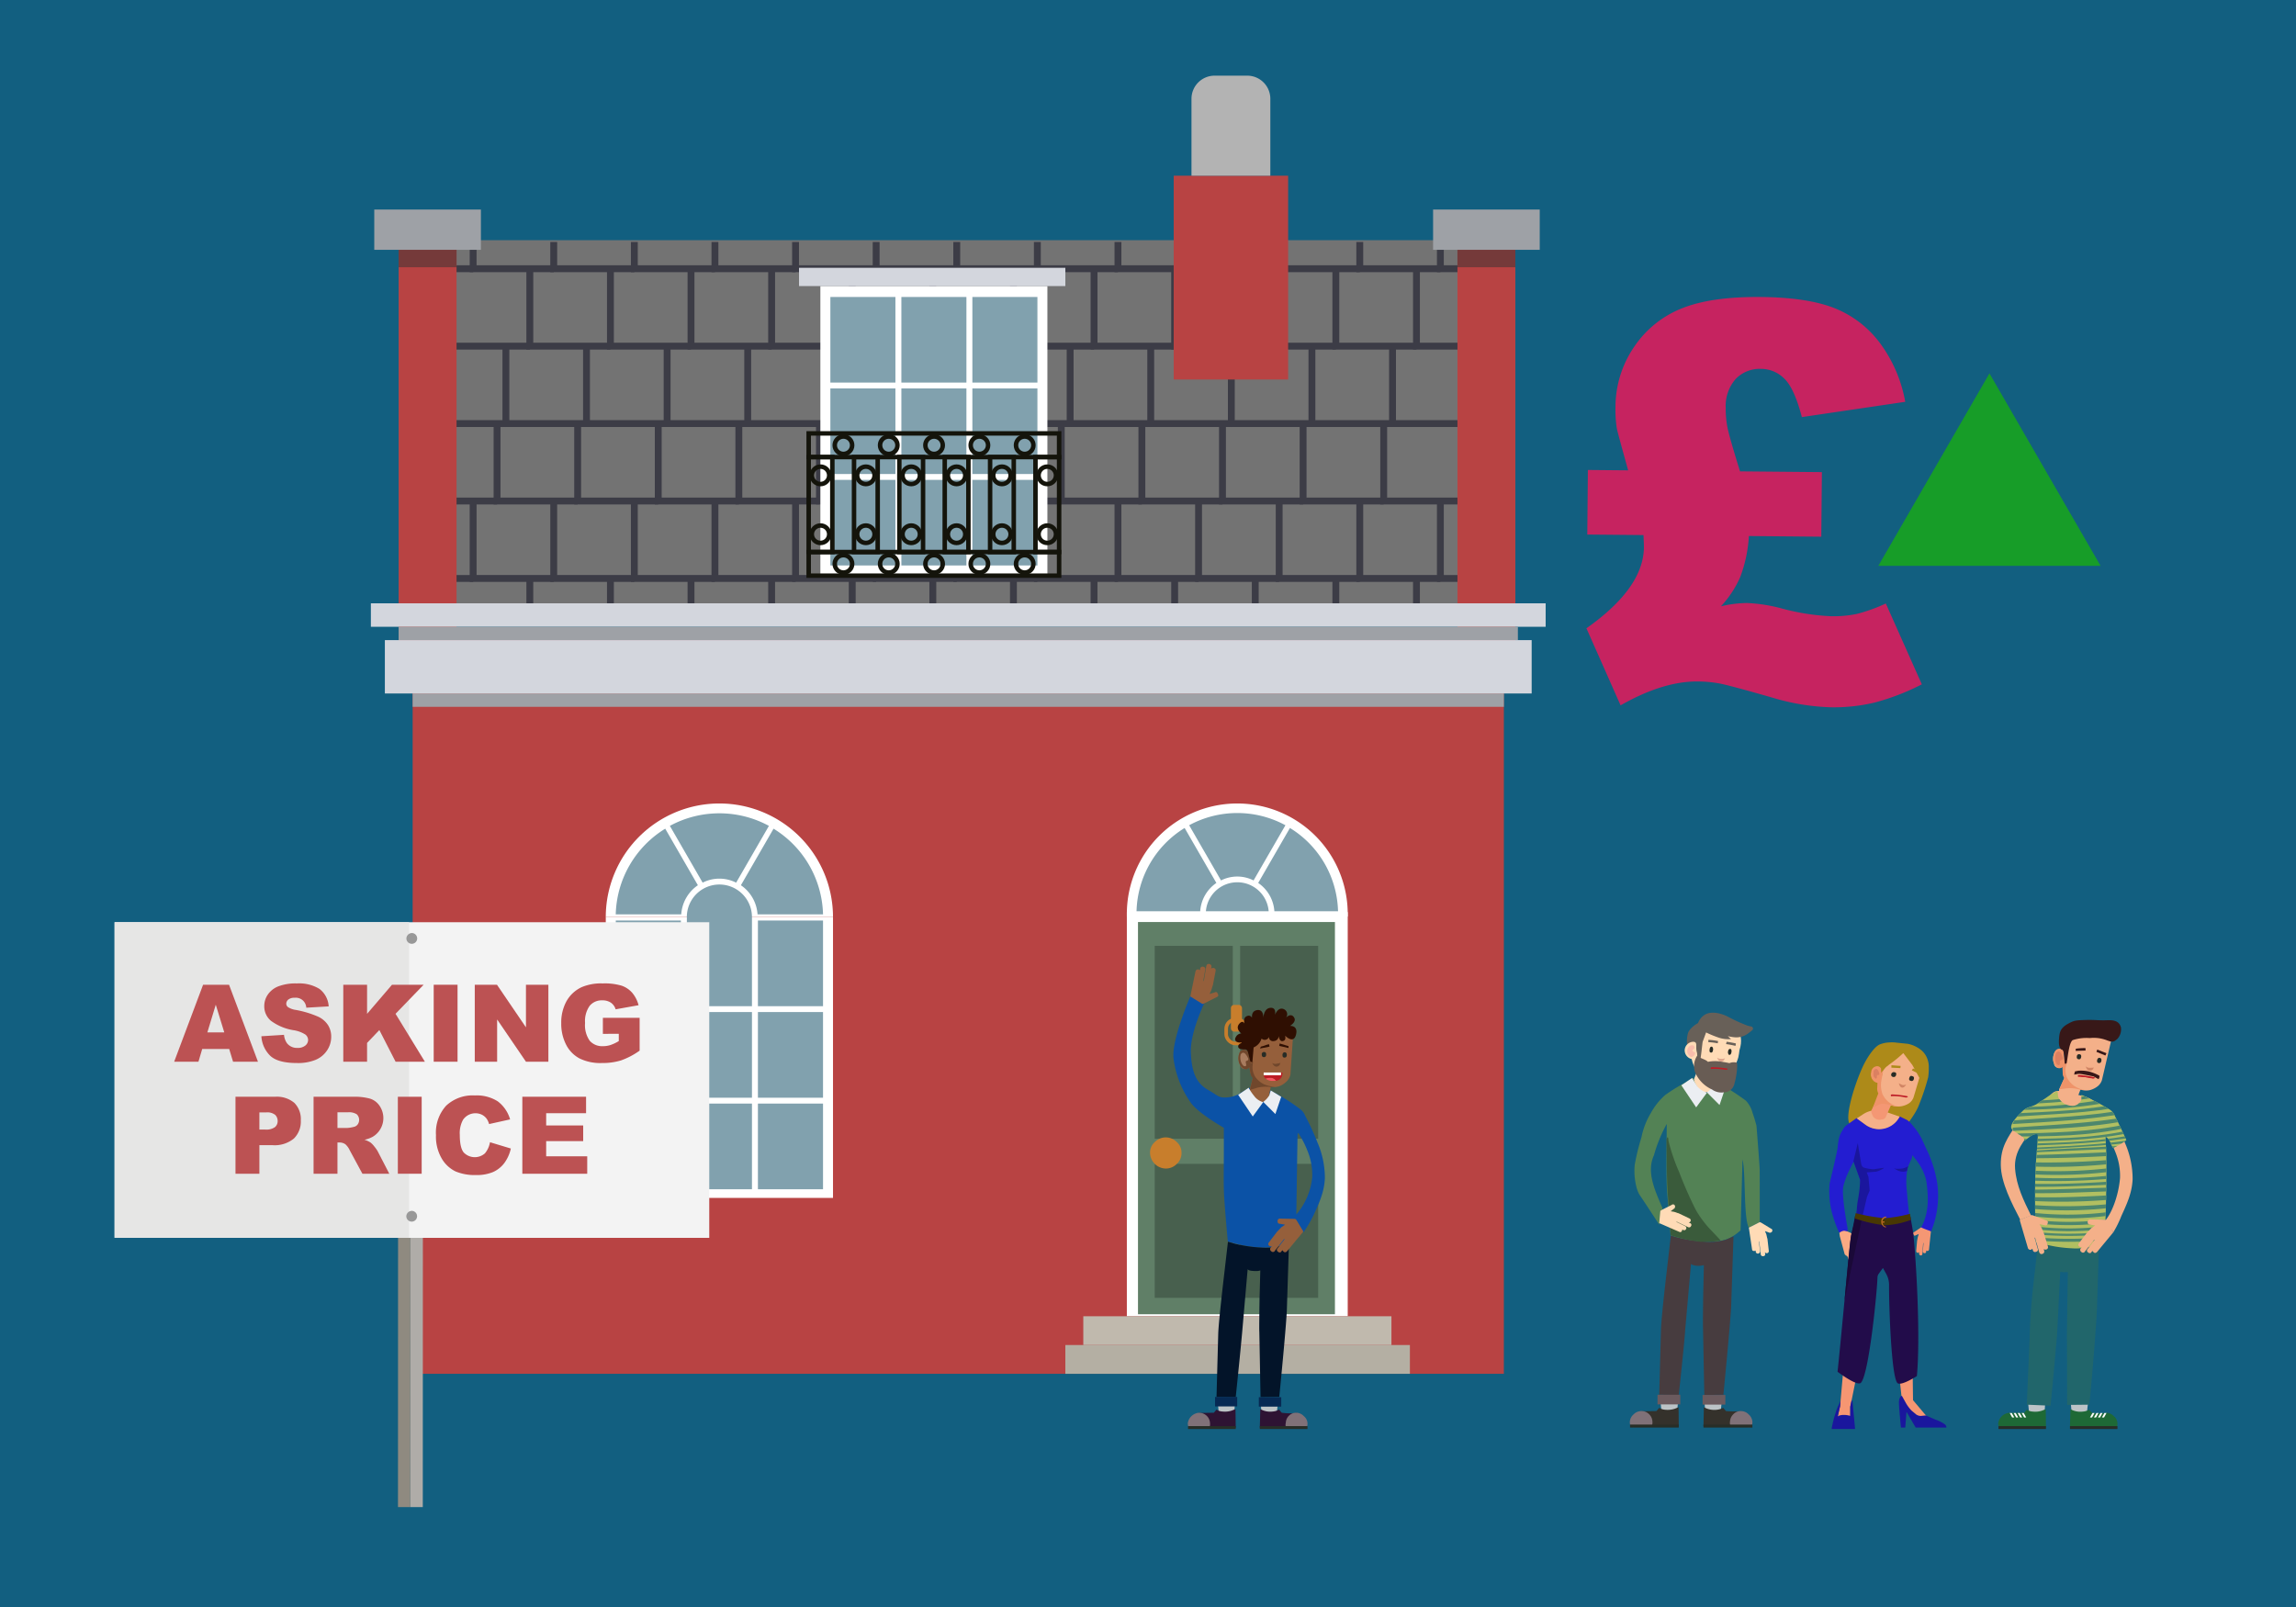 <svg xmlns="http://www.w3.org/2000/svg" xmlns:xlink="http://www.w3.org/1999/xlink" width="500" height="350" viewBox="0 0 500 350">
  <defs>
    <style>
      .a, .f, .p, .t {
        fill: none;
      }

      .b {
        fill: #125f80;
      }

      .c {
        fill: #b84343;
      }

      .d {
        fill: #737373;
      }

      .e {
        clip-path: url(#a);
      }

      .f {
        stroke: #3c3c46;
        stroke-width: 1.497px;
      }

      .f, .p, .t {
        stroke-miterlimit: 10;
      }

      .g {
        fill: #9ea1a6;
      }

      .h {
        fill: #333;
        opacity: 0.5;
      }

      .i, .l {
        fill: #fff;
      }

      .bs, .bt, .bu, .i, .k, .q, .r {
        fill-rule: evenodd;
      }

      .j, .k {
        fill: #81a1ae;
      }

      .m {
        fill: #607f67;
      }

      .n {
        fill: #48604e;
      }

      .o {
        fill: #c87e2c;
      }

      .p {
        stroke: #c87e2c;
        stroke-width: 0.781px;
      }

      .q {
        fill: #c0b9ad;
      }

      .r {
        fill: #b4afa3;
      }

      .s {
        fill: #d3d6dd;
      }

      .t {
        stroke: #14140b;
        stroke-width: 0.977px;
      }

      .u {
        fill: #b3b3b3;
      }

      .v {
        fill: #8f8a80;
      }

      .w {
        fill: #afaca8;
      }

      .x {
        fill: #f3f3f3;
      }

      .y {
        fill: #e6e6e5;
      }

      .z {
        fill: #989898;
      }

      .aa {
        fill: #bc5253;
      }

      .ab {
        fill: #0b52a6;
      }

      .ac {
        fill: #955f3b;
      }

      .ad {
        fill: #70472c;
      }

      .ae {
        fill: #a87c5f;
      }

      .af {
        fill: #272c26;
      }

      .ag {
        fill: #bcc3c6;
      }

      .ah {
        fill: #031429;
      }

      .ai {
        fill: #2e1333;
      }

      .aj {
        fill: #807178;
      }

      .ak {
        fill: #282e27;
      }

      .al {
        fill: #062953;
      }

      .am {
        fill: #ebeef2;
      }

      .an {
        fill: #bd1b25;
      }

      .ao {
        fill: #f55761;
      }

      .ap {
        fill: #2f0f02;
      }

      .aq {
        fill: #c62360;
      }

      .ar {
        fill: #179d28;
      }

      .as {
        fill: #f4b089;
      }

      .at {
        fill: #b1bf61;
      }

      .au {
        clip-path: url(#b);
      }

      .av {
        fill: #4d876d;
      }

      .aw {
        fill: #ef9369;
      }

      .ax {
        fill: #db8061;
      }

      .ay {
        fill: #d08564;
      }

      .az {
        fill: #381818;
      }

      .ba {
        fill: #21666b;
      }

      .bb {
        fill: #1e6936;
      }

      .bc {
        fill: #ad8a19;
      }

      .bd {
        fill: #231dd1;
      }

      .be {
        fill: #f69672;
      }

      .bf {
        fill: #faaa83;
      }

      .bg {
        fill: #1a169d;
      }

      .bh {
        fill: #f49774;
      }

      .bi {
        fill: #220c4a;
      }

      .bj {
        fill: #1a0938;
      }

      .bk {
        fill: #483803;
      }

      .bl {
        fill: #c46d22;
      }

      .bm, .bs {
        fill: #ffdbb6;
      }

      .bn {
        fill: #538255;
      }

      .bo {
        fill: #473c3f;
      }

      .bp {
        fill: #34312b;
      }

      .bq {
        fill: #6b5a5e;
      }

      .br {
        fill: #3a5b3b;
      }

      .bt, .bw {
        fill: #686058;
      }

      .bu {
        fill: #f9bdac;
      }

      .bv {
        fill: #dda68e;
      }

      .bx {
        fill: #685c54;
      }
    </style>
    <clipPath id="a">
      <rect class="a" x="88.446" y="52.709" width="240.686" height="79.09" transform="translate(417.577 184.508) rotate(-180)"/>
    </clipPath>
    <clipPath id="b">
      <path class="a" d="M443.785,247.053c-1.192-.277-1.96.906-2.975,1.391.077-1.368-2.729-1.574-2.705-2.826s1.488-2.875,2.224-3.528c1.245-1.106,2.284-.894,3.545-1.861.511-.392,1.388-.875,2.004-1.347a23.57,23.57,0,0,1,2.137-1.301c.202.487.062,1.238.358,1.665a3.535,3.535,0,0,0,2.568,1.587,2.058,2.058,0,0,0,2.261-1.204c.171-.355.005-.787.084-1.154a41.965,41.965,0,0,1,6.33,3.308,2.78,2.78,0,0,1,.585.608,2.639,2.639,0,0,1,.383.713c.898,1.754,1.683,3.438,2.47,5.207a14.151,14.151,0,0,1-2.877,1.721c-.558-.704-.621-1.822-1.492-2.347-.132-.079-.217-.846-.038,2.4s.023,14.691-.349,19.514c-.037.474-.589.742-.771.863a5.544,5.544,0,0,1-1.706.984,17.72,17.72,0,0,1-5.445.606,34.644,34.644,0,0,1-7.035-1.482c-.124-3.358-.156-5.715-.171-9.315-.01-2.287.009-5.115.193-8.088C443.425,252.172,443.777,248.455,443.785,247.053Z"/>
    </clipPath>
  </defs>
  <title>new-house-REASON FOR HOUSE NOT SELLING</title>
  <rect class="b" x="-14.916" y="-13.147" width="529.832" height="376.295"/>
  <g>
    <rect class="c" x="89.865" y="139.417" width="237.633" height="159.793" transform="translate(417.363 438.627) rotate(-180)"/>
    <rect class="d" x="89.865" y="52.311" width="237.633" height="79.09" transform="translate(417.363 183.712) rotate(-180)"/>
    <g class="e">
      <g>
        <polyline class="f" points="331.224 41.66 331.224 58.525 348.777 58.525"/>
        <polyline class="f" points="313.671 41.66 313.671 58.525 331.224 58.525"/>
        <polyline class="f" points="296.118 41.66 296.118 58.525 313.671 58.525"/>
        <polyline class="f" points="278.564 41.66 278.564 58.525 296.118 58.525"/>
        <polyline class="f" points="261.011 41.66 261.011 58.525 278.564 58.525"/>
        <polyline class="f" points="243.458 41.66 243.458 58.525 261.011 58.525"/>
        <polyline class="f" points="225.905 41.66 225.905 58.525 243.458 58.525"/>
        <polyline class="f" points="208.352 41.66 208.352 58.525 225.905 58.525"/>
        <polyline class="f" points="190.799 41.66 190.799 58.525 208.352 58.525"/>
        <polyline class="f" points="173.246 41.66 173.246 58.525 190.799 58.525"/>
        <polyline class="f" points="155.693 41.66 155.693 58.525 173.246 58.525"/>
        <polyline class="f" points="138.14 41.66 138.14 58.525 155.693 58.525"/>
        <polyline class="f" points="120.587 41.66 120.587 58.525 138.14 58.525"/>
        <polyline class="f" points="103.034 41.66 103.034 58.525 120.587 58.525"/>
        <polyline class="f" points="85.481 41.66 85.481 58.525 103.034 58.525"/>
        <polyline class="f" points="326.016 58.525 326.016 75.39 343.569 75.39"/>
        <polyline class="f" points="308.463 58.525 308.463 75.39 326.016 75.39"/>
        <polyline class="f" points="290.909 58.525 290.909 75.39 308.463 75.39"/>
        <polyline class="f" points="273.356 58.525 273.356 75.39 290.909 75.39"/>
        <polyline class="f" points="255.803 58.525 255.803 75.39 273.356 75.39"/>
        <polyline class="f" points="238.25 58.525 238.25 75.39 255.803 75.39"/>
        <polyline class="f" points="220.697 58.525 220.697 75.39 238.25 75.39"/>
        <polyline class="f" points="203.144 58.525 203.144 75.39 220.697 75.39"/>
        <polyline class="f" points="185.591 58.525 185.591 75.39 203.144 75.39"/>
        <polyline class="f" points="168.038 58.525 168.038 75.39 185.591 75.39"/>
        <polyline class="f" points="150.485 58.525 150.485 75.39 168.038 75.39"/>
        <polyline class="f" points="132.932 58.525 132.932 75.39 150.485 75.39"/>
        <polyline class="f" points="115.379 58.525 115.379 75.39 132.932 75.39"/>
        <polyline class="f" points="97.826 58.525 97.826 75.39 115.379 75.39"/>
        <polyline class="f" points="80.273 58.525 80.273 75.39 97.826 75.39"/>
        <polyline class="f" points="320.808 75.39 320.808 92.254 338.361 92.254"/>
        <polyline class="f" points="303.254 75.39 303.254 92.254 320.808 92.254"/>
        <polyline class="f" points="285.701 75.39 285.701 92.254 303.254 92.254"/>
        <polyline class="f" points="268.148 75.39 268.148 92.254 285.701 92.254"/>
        <polyline class="f" points="250.595 75.39 250.595 92.254 268.148 92.254"/>
        <polyline class="f" points="233.042 75.39 233.042 92.254 250.595 92.254"/>
        <polyline class="f" points="215.489 75.39 215.489 92.254 233.042 92.254"/>
        <polyline class="f" points="197.936 75.39 197.936 92.254 215.489 92.254"/>
        <polyline class="f" points="180.383 75.39 180.383 92.254 197.936 92.254"/>
        <polyline class="f" points="162.83 75.39 162.83 92.254 180.383 92.254"/>
        <polyline class="f" points="145.277 75.39 145.277 92.254 162.83 92.254"/>
        <polyline class="f" points="127.724 75.39 127.724 92.254 145.277 92.254"/>
        <polyline class="f" points="110.171 75.39 110.171 92.254 127.724 92.254"/>
        <polyline class="f" points="92.618 75.39 92.618 92.254 110.171 92.254"/>
        <polyline class="f" points="75.065 75.39 75.065 92.254 92.618 92.254"/>
        <polyline class="f" points="318.879 92.254 318.879 109.119 336.432 109.119"/>
        <polyline class="f" points="301.326 92.254 301.326 109.119 318.879 109.119"/>
        <polyline class="f" points="283.773 92.254 283.773 109.119 301.326 109.119"/>
        <polyline class="f" points="266.219 92.254 266.219 109.119 283.773 109.119"/>
        <polyline class="f" points="248.666 92.254 248.666 109.119 266.219 109.119"/>
        <polyline class="f" points="231.113 92.254 231.113 109.119 248.666 109.119"/>
        <polyline class="f" points="213.56 92.254 213.56 109.119 231.113 109.119"/>
        <polyline class="f" points="196.007 92.254 196.007 109.119 213.56 109.119"/>
        <polyline class="f" points="178.454 92.254 178.454 109.119 196.007 109.119"/>
        <polyline class="f" points="160.901 92.254 160.901 109.119 178.454 109.119"/>
        <polyline class="f" points="143.348 92.254 143.348 109.119 160.901 109.119"/>
        <polyline class="f" points="125.795 92.254 125.795 109.119 143.348 109.119"/>
        <polyline class="f" points="108.242 92.254 108.242 109.119 125.795 109.119"/>
        <polyline class="f" points="90.689 92.254 90.689 109.119 108.242 109.119"/>
        <polyline class="f" points="331.224 109.119 331.224 125.984 348.777 125.984"/>
        <polyline class="f" points="313.671 109.119 313.671 125.984 331.224 125.984"/>
        <polyline class="f" points="296.118 109.119 296.118 125.984 313.671 125.984"/>
        <polyline class="f" points="278.564 109.119 278.564 125.984 296.118 125.984"/>
        <polyline class="f" points="261.011 109.119 261.011 125.984 278.564 125.984"/>
        <polyline class="f" points="243.458 109.119 243.458 125.984 261.011 125.984"/>
        <polyline class="f" points="225.905 109.119 225.905 125.984 243.458 125.984"/>
        <polyline class="f" points="208.352 109.119 208.352 125.984 225.905 125.984"/>
        <polyline class="f" points="190.799 109.119 190.799 125.984 208.352 125.984"/>
        <polyline class="f" points="173.246 109.119 173.246 125.984 190.799 125.984"/>
        <polyline class="f" points="155.693 109.119 155.693 125.984 173.246 125.984"/>
        <polyline class="f" points="138.14 109.119 138.14 125.984 155.693 125.984"/>
        <polyline class="f" points="120.587 109.119 120.587 125.984 138.14 125.984"/>
        <polyline class="f" points="103.034 109.119 103.034 125.984 120.587 125.984"/>
        <polyline class="f" points="85.481 109.119 85.481 125.984 103.034 125.984"/>
        <polyline class="f" points="326.016 125.984 326.016 142.848 343.569 142.848"/>
        <polyline class="f" points="308.463 125.984 308.463 142.848 326.016 142.848"/>
        <polyline class="f" points="290.909 125.984 290.909 142.848 308.463 142.848"/>
        <polyline class="f" points="273.356 125.984 273.356 142.848 290.909 142.848"/>
        <polyline class="f" points="255.803 125.984 255.803 142.848 273.356 142.848"/>
        <polyline class="f" points="238.25 125.984 238.25 142.848 255.803 142.848"/>
        <polyline class="f" points="220.697 125.984 220.697 142.848 238.25 142.848"/>
        <polyline class="f" points="203.144 125.984 203.144 142.848 220.697 142.848"/>
        <polyline class="f" points="185.591 125.984 185.591 142.848 203.144 142.848"/>
        <polyline class="f" points="168.038 125.984 168.038 142.848 185.591 142.848"/>
        <polyline class="f" points="150.485 125.984 150.485 142.848 168.038 142.848"/>
        <polyline class="f" points="132.932 125.984 132.932 142.848 150.485 142.848"/>
        <polyline class="f" points="115.379 125.984 115.379 142.848 132.932 142.848"/>
        <polyline class="f" points="97.826 125.984 97.826 142.848 115.379 142.848"/>
        <polyline class="f" points="80.273 125.984 80.273 142.848 97.826 142.848"/>
      </g>
    </g>
    <rect class="g" x="89.865" y="151.038" width="237.633" height="2.905" transform="translate(417.363 304.982) rotate(-180)"/>
    <rect class="c" x="317.391" y="53.925" width="12.609" height="88.048" transform="translate(647.391 195.898) rotate(-180)"/>
    <rect class="g" x="312.083" y="45.637" width="23.224" height="8.773" transform="translate(647.391 100.046) rotate(-180)"/>
    <rect class="h" x="317.391" y="54.409" width="12.609" height="3.793" transform="translate(647.391 112.612) rotate(-180)"/>
    <g>
      <polygon class="i" points="131.92 199.736 181.403 199.736 181.403 260.901 131.92 260.901 131.92 199.736 131.92 199.736"/>
      <rect class="j" x="165.052" y="200.486" width="14.178" height="18.659"/>
      <rect class="j" x="134.1" y="200.486" width="14.178" height="18.659"/>
      <rect class="j" x="165.052" y="220.421" width="14.178" height="18.659"/>
      <rect class="j" x="149.576" y="220.421" width="14.178" height="18.659"/>
      <rect class="j" x="134.1" y="220.421" width="14.178" height="18.659"/>
      <rect class="j" x="165.052" y="240.356" width="14.178" height="18.659"/>
      <rect class="j" x="149.576" y="240.356" width="14.178" height="18.659"/>
      <rect class="j" x="134.1" y="240.356" width="14.178" height="18.659"/>
      <path class="i" d="M156.662,174.995A24.741,24.741,0,0,0,131.92,199.736H181.403A24.741,24.741,0,0,0,156.662,174.995Z"/>
      <path class="k" d="M163.754,199.737v0a7.092,7.092,0,1,0-14.184,0c0,.023.006.044.007.066v19.343h14.177V199.737Z"/>
      <path class="k" d="M153.014,192.237a8.086,8.086,0,0,1,7.295.001l7.139-12.366a22.63,22.63,0,0,0-21.573,0Z"/>
      <path class="k" d="M161.347,192.802a8.343,8.343,0,0,1,3.623,6.343h14.262a22.555,22.555,0,0,0-10.774-18.66Z"/>
      <path class="k" d="M148.353,199.146a8.343,8.343,0,0,1,3.624-6.344l-7.111-12.317a22.555,22.555,0,0,0-10.775,18.661Z"/>
    </g>
    <g>
      <rect class="l" x="245.394" y="198.654" width="48.099" height="88.023"/>
      <path class="m" d="M247.819,200.819H290.709v85.416h-42.89Z"/>
      <path class="n" d="M270.066,248.013V205.998h16.996v42.015Z"/>
      <path class="n" d="M268.461,205.998v42.015H251.466V205.998Z"/>
      <path class="n" d="M270.066,282.661V253.484h16.996v29.177Z"/>
      <path class="n" d="M251.466,282.661V253.484h16.996v29.177Z"/>
      <path class="o" d="M250.445,251.077a3.06,3.06,0,0,1,1.021-2.334,3.348,3.348,0,0,1,4.814,0,3.06,3.06,0,0,1,1.021,2.334,3.142,3.142,0,0,1-1.021,2.407,3.293,3.293,0,0,1-2.407,1.021,3.488,3.488,0,0,1-3.428-3.428Z"/>
      <path class="i" d="M269.444,174.995a24.05,24.05,0,0,0-24.05,24.05v.564h48.099v-.564A24.05,24.05,0,0,0,269.444,174.995Z"/>
      <path class="k" d="M265.899,191.755a7.859,7.859,0,0,1,7.091.001l6.94-12.02a21.998,21.998,0,0,0-20.97,0Z"/>
      <path class="k" d="M273.998,192.304a8.11,8.11,0,0,1,3.522,6.166h13.864A21.924,21.924,0,0,0,280.91,180.332Z"/>
      <path class="k" d="M261.367,198.471a8.11,8.11,0,0,1,3.523-6.167l-6.912-11.972a21.924,21.924,0,0,0-10.474,18.139Z"/>
      <path class="k" d="M276.28,198.47a6.857,6.857,0,0,0-13.671,0Z"/>
      <rect class="o" x="268.056" y="218.864" width="2.416" height="5.815" rx="0.67"/>
      <rect class="p" x="267.026" y="222.082" width="4.476" height="5.181" rx="1.972"/>
    </g>
    <polygon class="q" points="303.014 292.942 303.014 286.677 235.909 286.677 235.909 292.942 303.014 292.942 303.014 292.942"/>
    <polygon class="r" points="307.033 299.21 307.033 292.943 232.002 292.943 232.002 299.21 243.177 299.21 307.033 299.21 307.033 299.21"/>
    <g>
      <polygon class="i" points="178.652 62.305 228.091 62.305 228.091 125.042 178.652 125.042 178.652 62.305 178.652 62.305"/>
      <rect class="j" x="211.754" y="64.681" width="14.165" height="18.642"/>
      <rect class="j" x="196.292" y="64.681" width="14.165" height="18.642"/>
      <rect class="j" x="180.83" y="64.681" width="14.165" height="18.642"/>
      <rect class="j" x="211.754" y="84.598" width="14.165" height="18.642"/>
      <rect class="j" x="196.292" y="84.598" width="14.165" height="18.642"/>
      <rect class="j" x="180.83" y="84.598" width="14.165" height="18.642"/>
      <rect class="j" x="211.754" y="104.515" width="14.165" height="18.642"/>
      <rect class="j" x="196.292" y="104.515" width="14.165" height="18.642"/>
      <rect class="j" x="180.83" y="104.515" width="14.165" height="18.642"/>
      <rect class="s" x="174.003" y="58.327" width="57.999" height="3.978"/>
      <g>
        <rect class="t" x="176.106" y="99.548" width="5.153" height="20.683"/>
        <circle class="t" cx="178.682" cy="103.53" r="1.897"/>
        <circle class="t" cx="178.682" cy="116.352" r="1.897"/>
        <rect class="t" x="200.798" y="69.702" width="5.153" height="54.538" transform="translate(300.346 -106.403) rotate(90)"/>
        <circle class="t" cx="183.678" cy="96.971" r="1.897"/>
        <circle class="t" cx="193.545" cy="96.971" r="1.897"/>
        <circle class="t" cx="203.412" cy="96.971" r="1.897"/>
        <circle class="t" cx="213.28" cy="96.971" r="1.897"/>
        <circle class="t" cx="223.147" cy="96.971" r="1.897"/>
        <rect class="t" x="200.798" y="95.538" width="5.153" height="54.538" transform="translate(326.182 -80.567) rotate(90)"/>
        <circle class="t" cx="183.678" cy="122.808" r="1.897"/>
        <circle class="t" cx="193.545" cy="122.808" r="1.897"/>
        <circle class="t" cx="203.412" cy="122.808" r="1.897"/>
        <circle class="t" cx="213.28" cy="122.808" r="1.897"/>
        <circle class="t" cx="223.147" cy="122.808" r="1.897"/>
        <rect class="t" x="185.982" y="99.548" width="5.153" height="20.683"/>
        <circle class="t" cx="188.559" cy="103.53" r="1.897"/>
        <circle class="t" cx="188.559" cy="116.352" r="1.897"/>
        <rect class="t" x="195.86" y="99.548" width="5.153" height="20.683"/>
        <circle class="t" cx="198.436" cy="103.53" r="1.897"/>
        <circle class="t" cx="198.436" cy="116.352" r="1.897"/>
        <rect class="t" x="205.737" y="99.548" width="5.153" height="20.683"/>
        <circle class="t" cx="208.313" cy="103.53" r="1.897"/>
        <circle class="t" cx="208.313" cy="116.352" r="1.897"/>
        <rect class="t" x="215.614" y="99.548" width="5.153" height="20.683"/>
        <circle class="t" cx="218.19" cy="103.53" r="1.897"/>
        <circle class="t" cx="218.19" cy="116.352" r="1.897"/>
        <rect class="t" x="225.491" y="99.548" width="5.153" height="20.683"/>
        <circle class="t" cx="228.067" cy="103.53" r="1.897"/>
        <circle class="t" cx="228.067" cy="116.352" r="1.897"/>
      </g>
    </g>
    <rect class="c" x="86.811" y="53.925" width="12.609" height="88.048"/>
    <rect class="g" x="81.504" y="45.637" width="23.224" height="8.773"/>
    <rect class="h" x="86.811" y="54.409" width="12.609" height="3.793"/>
    <g>
      <rect class="c" x="255.596" y="38.269" width="24.919" height="44.387" transform="translate(536.111 120.924) rotate(-180)"/>
      <path class="u" d="M259.47,16.479h17.171a0,0,0,0,1,0,0V33.234a5.035,5.035,0,0,1-5.035,5.035h-7.102A5.035,5.035,0,0,1,259.47,33.234V16.479A0,0,0,0,1,259.47,16.479Z" transform="translate(536.111 54.747) rotate(-180)"/>
    </g>
    <rect class="s" x="80.765" y="131.4" width="255.832" height="5.111" transform="translate(417.363 267.912) rotate(-180)"/>
    <rect class="g" x="86.811" y="136.512" width="243.74" height="2.905" transform="translate(417.363 275.929) rotate(-180)"/>
    <rect class="s" x="83.812" y="139.417" width="249.738" height="11.621" transform="translate(417.363 290.455) rotate(-180)"/>
  </g>
  <g>
    <g>
      <polygon class="v" points="86.698 235.937 86.697 239.715 86.669 328.239 89.366 328.24 89.395 235.938 86.698 235.937"/>
      <polygon class="w" points="89.399 235.938 89.398 239.716 89.37 328.24 92.071 328.241 92.1 235.939 89.399 235.938"/>
      <rect class="x" x="24.983" y="200.856" width="129.473" height="68.745"/>
      <rect class="y" x="24.928" y="200.843" width="64.149" height="68.745"/>
      <path class="z" d="M89.759,203.213a1.175,1.175,0,1,1-1.26,1.174,1.218,1.218,0,0,1,1.26-1.174"/>
      <path class="z" d="M89.741,263.724a1.173,1.173,0,1,1-1.26,1.174,1.218,1.218,0,0,1,1.26-1.174"/>
      <g>
        <path class="aa" d="M49.914,228.471h-5.88l-.817,2.767H37.928l6.3-16.763h5.65l6.299,16.763H50.753ZM48.84,224.847l-1.85-6.026-1.831,6.026Z"/>
        <path class="aa" d="M56.92,225.692l4.928-.309a3.759,3.759,0,0,0,.651,1.83,2.738,2.738,0,0,0,2.287,1.018,2.534,2.534,0,0,0,1.71-.52,1.56,1.56,0,0,0,.6-1.206,1.537,1.537,0,0,0-.572-1.166,6.616,6.616,0,0,0-2.652-.972,11.277,11.277,0,0,1-4.86-2.035,4.093,4.093,0,0,1-1.463-3.236,4.397,4.397,0,0,1,.749-2.441,4.97,4.97,0,0,1,2.253-1.807,10.511,10.511,0,0,1,4.122-.658,8.427,8.427,0,0,1,4.899,1.195,5.157,5.157,0,0,1,2.007,3.802l-4.882.286a2.282,2.282,0,0,0-2.539-2.161,2.077,2.077,0,0,0-1.361.383,1.174,1.174,0,0,0-.457.932.933.933,0,0,0,.377.721,4.243,4.243,0,0,0,1.738.617,21.78,21.78,0,0,1,4.865,1.481,5.116,5.116,0,0,1,2.138,1.858,4.713,4.713,0,0,1,.669,2.482,5.311,5.311,0,0,1-.892,2.973,5.577,5.577,0,0,1-2.493,2.064,10.07,10.07,0,0,1-4.036.703q-4.277,0-5.923-1.647A6.492,6.492,0,0,1,56.92,225.692Z"/>
        <path class="aa" d="M74.758,214.476h5.18V220.81l5.426-6.335h6.889l-6.117,6.327,6.391,10.436H86.148l-3.535-6.894-2.676,2.803v4.09h-5.18Z"/>
        <path class="aa" d="M94.448,214.476h5.191v16.763H94.448Z"/>
        <path class="aa" d="M103.39,214.476h4.837l6.311,9.274v-9.274H119.42v16.763h-4.882l-6.277-9.204v9.204H103.39Z"/>
        <path class="aa" d="M131.289,225.167v-3.487h8.004v7.146a16.398,16.398,0,0,1-4.065,2.132,13.795,13.795,0,0,1-4.191.566,10.182,10.182,0,0,1-4.865-1.018,6.96,6.96,0,0,1-2.916-3.03,9.956,9.956,0,0,1-1.035-4.62,9.642,9.642,0,0,1,1.132-4.774,7.332,7.332,0,0,1,3.316-3.082,10.791,10.791,0,0,1,4.585-.812,12.874,12.874,0,0,1,4.156.503,5.396,5.396,0,0,1,2.287,1.56,6.931,6.931,0,0,1,1.366,2.682l-4.997.892a2.709,2.709,0,0,0-1.046-1.452,3.268,3.268,0,0,0-1.881-.503,3.392,3.392,0,0,0-2.716,1.184,5.698,5.698,0,0,0-1.012,3.745,5.872,5.872,0,0,0,1.023,3.888,3.595,3.595,0,0,0,2.853,1.166,5.419,5.419,0,0,0,1.658-.251,8.941,8.941,0,0,0,1.807-.858v-1.578Z"/>
        <path class="aa" d="M51.283,238.872h8.61a5.892,5.892,0,0,1,4.214,1.338,5.017,5.017,0,0,1,1.4,3.808,5.171,5.171,0,0,1-1.526,3.968,6.615,6.615,0,0,1-4.66,1.429H56.486v6.22H51.283Zm5.203,7.146h1.269a3.265,3.265,0,0,0,2.104-.52,1.677,1.677,0,0,0,.606-1.332,1.862,1.862,0,0,0-.526-1.338,2.729,2.729,0,0,0-1.978-.549H56.486Z"/>
        <path class="aa" d="M68.286,255.634V238.872h8.633a12.54,12.54,0,0,1,3.671.412,3.909,3.909,0,0,1,2.047,1.526,4.734,4.734,0,0,1-1.453,6.764,6.274,6.274,0,0,1-1.819.663,5.172,5.172,0,0,1,1.348.618,5.239,5.239,0,0,1,.829.881,6.617,6.617,0,0,1,.726,1.042l2.508,4.857H78.922l-2.769-5.123a3.905,3.905,0,0,0-.938-1.292,2.172,2.172,0,0,0-1.269-.389h-.458v6.803Zm5.203-9.971h2.184a7.817,7.817,0,0,0,1.372-.229,1.37,1.37,0,0,0,.84-.526,1.697,1.697,0,0,0-.189-2.218,3.115,3.115,0,0,0-1.933-.434H73.489Z"/>
        <path class="aa" d="M86.638,238.872H91.83v16.763H86.638Z"/>
        <path class="aa" d="M106.706,248.773l4.54,1.373a8.369,8.369,0,0,1-1.441,3.19,6.254,6.254,0,0,1-2.441,1.933,9.134,9.134,0,0,1-3.71.651,10.775,10.775,0,0,1-4.465-.794,7.077,7.077,0,0,1-2.99-2.794,9.47,9.47,0,0,1-1.257-5.119,8.7,8.7,0,0,1,2.212-6.393,8.418,8.418,0,0,1,6.26-2.234,8.502,8.502,0,0,1,4.98,1.281A7.526,7.526,0,0,1,111.085,243.8l-4.574,1.018a3.919,3.919,0,0,0-.503-1.121,2.988,2.988,0,0,0-1.063-.915,3.27,3.27,0,0,0-4.105,1.096,6.017,6.017,0,0,0-.709,3.301q0,2.787.846,3.82a3.341,3.341,0,0,0,4.625.199A5.159,5.159,0,0,0,106.706,248.773Z"/>
        <path class="aa" d="M113.749,238.872H127.63v3.579h-8.69v2.664h8.061v3.419H118.94v3.304h8.941v3.796H113.749Z"/>
      </g>
    </g>
    <g>
      <path class="ab" d="M286.92,248.864a53.896,53.896,0,0,0-2.675-5.814,4.056,4.056,0,0,0-.384-.74,3.131,3.131,0,0,0-.549-.604,39.184,39.184,0,0,0-6.837-4.254,9.582,9.582,0,0,1,.039,1.297c-.183.848-.5,1.281-1.453,1.267a2.818,2.818,0,0,1-2.205-1.581,10.227,10.227,0,0,1-.747-1.559c-.593.358-2.012,1.206-2.454,1.478a6.562,6.562,0,0,1-2.69.672c-1.651.057-1.611-.35-3.856-1.635-2.409-1.379-3.62-3.533-3.777-8.239s3.462-11.794,3.462-11.794l-3.462-.633s-4.249,9.737-3.777,13.787a21.363,21.363,0,0,0,3.698,9.556c1.244,1.896,5.321,4.429,7.259,5.565.007,1.893.005,6.071-.003,7.065-.023,2.972-.06,6.078.103,8.386.257,3.633.466,5.918.764,9.284a29.086,29.086,0,0,0,7.173,1.34,13.944,13.944,0,0,0,5.215-.739,6.465,6.465,0,0,0,1.651-1.013c.181-.126.607-.501.823-.667.028-1.193.038-2.368.058-3.554.515.898,1.018,1.806,1.541,2.698a28.099,28.099,0,0,0,2.203-3.734c1.237-2.721,2.326-5.019,2.477-8.052A19.491,19.491,0,0,0,286.92,248.864Zm-1.158,7.52a14.624,14.624,0,0,1-3.459,8.119c.054-3.986.205-13.845.249-16.486s.036-.118.061-.839.188-.291.258-.186a19.938,19.938,0,0,1,1.89,3.734A13.643,13.643,0,0,1,285.762,256.384Z"/>
      <path class="ac" d="M280.231,224.881l1.377.38-.583,8.688a2.835,2.835,0,0,1-.689,1.43,4.724,4.724,0,0,1-1.536,1.113,3.694,3.694,0,0,1-2.066.212l-.53,2.596h-.053q0,.424-.742.583a2.447,2.447,0,0,1-1.324.053q-.477-.053-1.271-1.06a2.474,2.474,0,0,1-.689-1.377v-.106l.742-2.649a3.604,3.604,0,0,1-.583-1.165l-.212-1.113a1.551,1.551,0,0,1-1.06.371,1.123,1.123,0,0,1-.795-.477v-.053l-.053-.053V232.2l-.318-.689a3.164,3.164,0,0,1-.159-1.006l.053-.583a1.512,1.512,0,0,1,.477-.901.983.983,0,0,1,1.589.318v.053l.424,1.695c.212-.459-.344-1.893.08-2.282l-.186-1.002.795-2.066c1.978.282,3.214-.614,4.132-.685a10.091,10.091,0,0,0,2.702-.172m-7.681,6.737.053-.159-.159.053Z"/>
      <path class="ad" d="M275.198,236.12a6.321,6.321,0,0,0,1.324.424,4.554,4.554,0,0,0,1.218.106l-1.06.106a7.595,7.595,0,0,0-2.914.159l-1.589.477.636-2.596a1.986,1.986,0,0,1-.477-.901l-.265-1.43-.318.265a.891.891,0,0,1-.742.106,2.296,2.296,0,0,1-1.271-1.854,2.989,2.989,0,0,1,.106-1.43,1.062,1.062,0,0,1,1.536-.795l.318.212.689,2.596.318-.159.159-.318-.106,1.271a3.909,3.909,0,0,0,.742,2.384A5.34,5.34,0,0,0,275.198,236.12Z"/>
      <path class="ae" d="M270.165,229.71q.265-.477.636-.424l.265.106.053.053a3.608,3.608,0,0,1,.689,1.06q.106.159,0,.265a.208.208,0,0,1-.159.212l-.053.053a.284.284,0,0,0-.318.212l.106.636v.106q-.053.318-.371.212l-.212-.053a2.349,2.349,0,0,1-.583-1.006,3.109,3.109,0,0,1-.106-1.06Z"/>
      <path class="ad" d="M278.694,231.882a.854.854,0,0,1-.636.424q-.636.053-1.006-.795a1.152,1.152,0,0,0,.954.159l.636-.106.212-.106Z"/>
      <path class="af" d="M274.774,229.657a.468.468,0,0,1,.53-.53q.424,0,.424.53,0,.583-.477.583T274.774,229.657Z"/>
      <path class="af" d="M279.277,229.763q.053-.583.477-.583.477,0,.477.583t-.53.583Q279.277,230.346,279.277,229.763Z"/>
      <path class="ag" d="M278.059,307.637l-3.337.053-.265-2.967,3.92.053Z"/>
      <path class="ag" d="M265.133,304.776l3.867-.053-.212,2.967-3.39-.053Z"/>
      <path class="ah" d="M279.171,271.243l1.536-.689-.477,15.045q-.265,4.609-1.642,18.647l-4.079.053-.265-14.197q-.053-.53.053-7.417l.159-5.986-.424.106a6.412,6.412,0,0,1-1.165,0q-.954-.053-1.165-.371L270.483,290.42q-.371,4.132-1.377,13.88l-4.185-.053.371-13.668q.053-2.172,1.113-11.443l1.006-8.688a29.115,29.115,0,0,0,7.258,1.271A12.455,12.455,0,0,0,279.171,271.243Z"/>
      <path class="ai" d="M274.35,310.921l.106-4.026a4.402,4.402,0,0,0,2.702.53,3.361,3.361,0,0,0,.954-.212l.424-.212.583.689a13.904,13.904,0,0,0,3.337.053l-.795,3.179Z"/>
      <path class="aj" d="M280.548,311.027q-.794,0-.53-1.218a2.241,2.241,0,0,1,.689-1.483,2.156,2.156,0,0,1,1.589-.636,2.278,2.278,0,0,1,1.642.742,2.123,2.123,0,0,1,.795,1.536q.053,1.059-.742,1.165a9.958,9.958,0,0,1-1.748-.212Z"/>
      <path class="ak" d="M284.733,311.239H274.35v-.636h10.383Z"/>
      <path class="ai" d="M266.245,307.425a4.665,4.665,0,0,0,2.013-.212l.795-.318.053,4.026h-7.258l-.848-3.179,3.337-.053.583-.689A2.535,2.535,0,0,0,266.245,307.425Z"/>
      <path class="aj" d="M261.159,307.69a2.402,2.402,0,0,1,1.589.636,2.302,2.302,0,0,1,.742,1.483q.159,1.219-.583,1.218a8.742,8.742,0,0,1-1.695-.106,8.649,8.649,0,0,0-1.748.212q-.795-.053-.795-1.165a2.68,2.68,0,0,1,2.49-2.278Z"/>
      <path class="ak" d="M258.723,310.604h10.383v.636H258.723Z"/>
      <path class="al" d="M279.012,306.365h-4.874V304.3h4.874Z"/>
      <path class="al" d="M269.424,306.313h-4.821v-2.066h4.821Z"/>
      <path class="am" d="M276.416,238.557l.318-1.06,2.278,1.377-1.272,3.761-2.649-2.649A4.724,4.724,0,0,0,276.416,238.557Z"/>
      <path class="am" d="M275.092,240.041l-2.278,3.126-3.179-4.715,2.278-1.536a11.712,11.712,0,0,0,1.218,1.801A3.507,3.507,0,0,0,275.092,240.041Z"/>
      <path class="ac" d="M261.878,218.67l.094-.05.165-.028,2.788-1.414q.565-.179.268-.741-.179-.565-.741-.268l-1.036.308.361-.79.375-1.217.572-2.999a.519.519,0,0,0-.465-.653.727.727,0,0,0-.518.154l.064-.333a.545.545,0,0,0-.418-.678q-.548-.13-.7.49l-.5,3.021-.022.072-.138.193.439-2.569a.468.468,0,0,0-.44-.606.476.476,0,0,0-.449.058.447.447,0,0,0-.204.407l-.088.286-.264-.16a.546.546,0,0,0-.678.418l-1.132,5.452Z"/>
      <path class="an" d="M277.783,234.744a3.402,3.402,0,0,0,.718-.031q-.604-.989-2.332-.479A2.451,2.451,0,0,0,277.783,234.744Z"/>
      <g>
        <path class="ao" d="M277.165,235.411a3.338,3.338,0,0,0,.704-.031q-.592-.97-2.286-.469A2.402,2.402,0,0,0,277.165,235.411Z"/>
        <path class="an" d="M279.247,233.585h-.286v.582H275.206a1.178,1.178,0,0,0,.378.745q1.694-.5,2.286.469A1.509,1.509,0,0,0,279.247,233.585Z"/>
        <path class="l" d="M275.206,233.585a2.08,2.08,0,0,0,0,.582h3.756v-.582Z"/>
      </g>
      <path class="ap" d="M274.591,227.953c.888-.197,1.095-.416,1.772-.525l.104.521-2.082.416Z"/>
      <path class="ap" d="M278.679,227.268l1.915.573.011.416-2.03-.468Z"/>
      <path class="ap" d="M270.334,225.091s-1.444-1.032-.421-2.159c.553-.609.895-.359,1.092-.002-.141-.591-.169-1.386.589-1.642a.763.763,0,0,1,1.051.41c-.056-.669.08-1.504,1.048-1.688,1.313-.249,1.433,1.087,1.424,1.666.051-.608.306-2.095,1.566-2.173,1.051-.065,1.082.861.984,1.494.327-.772.98-1.659,1.956-1.187a1.204,1.204,0,0,1,.417,1.847c.741-.735,1.456-.746,1.855.105s-.98,1.688-.98,1.688,1.857-.188,1.309,1.926-2.367.182-2.367.182c.148.63.069,1.108-.577,1.205s-.826-1.12-.826-1.12a1.077,1.077,0,0,1-1.05,1.092.862.862,0,0,1-1.058-.917.977.977,0,0,1-1.612.377,3.061,3.061,0,0,1-1.732,1.93l-.275,3.242-.431-.111L271.834,229.4s-.119-.72-.55-.832l-.593-.013c-.367-.057-.975-.067-1.044-.561-.076-.549.508-.703.745-.888-.004-.025-.007-.049-.01-.074-1.066.177-1.749-.414-1.237-1.194A1.361,1.361,0,0,1,270.334,225.091Z"/>
      <path class="ac" d="M278.218,265.945a.517.517,0,0,1,.636-.53l3.073.053.159.053h.106l1.642,2.702-3.549,4.291q-.424.424-.795.053l-.212-.265-.212.212a.376.376,0,0,1-.371.265.412.412,0,0,1-.371-.159.447.447,0,0,1-.265-.371.507.507,0,0,1,.159-.371l1.589-2.066-.212.106-.053.053-1.907,2.437a.481.481,0,0,1-.795.106.519.519,0,0,1-.106-.795l.265-.265a.832.832,0,0,1-.583-.106q-.424-.318-.053-.795l1.695-2.225,1.006-1.06.795-.53-1.165-.212Q278.217,266.528,278.218,265.945Z"/>
    </g>
    <g>
      <path class="aq" d="M378.924,102.662l17.83.164-.13,14.065-15.771-.145a30.065,30.065,0,0,1-1.906,8.987A22.926,22.926,0,0,1,374.77,132.05a25.61,25.61,0,0,1,5.656-.713,34.688,34.688,0,0,1,7.815,1.248,49.174,49.174,0,0,0,10.521,1.627,24.826,24.826,0,0,0,5.625-.507,36.067,36.067,0,0,0,6.288-2.267l7.842,17.61a51.245,51.245,0,0,1-10.276,3.966,38.477,38.477,0,0,1-9.485,1.031,48.757,48.757,0,0,1-12.635-2.058q-9.331-2.675-11.563-3.108a26.731,26.731,0,0,0-4.822-.456q-7.591-.069-16.821,5.201l-7.438-16.782q12.44-8.771,12.521-17.658.004-.47-.094-2.649l-12.24-.112.13-14.065,8.768.081q-2.168-7.789-2.449-9.027a25.838,25.838,0,0,1-.31-4.652,23.235,23.235,0,0,1,4.034-13.175,22.541,22.541,0,0,1,10.376-8.409q6.41-2.589,17.238-2.49,10.119.093,16.015,2.413A22.872,22.872,0,0,1,409.4,74.723a30.387,30.387,0,0,1,5.503,12.791l-22.512,3.325q-1.651-6.313-3.838-8.392a7.167,7.167,0,0,0-5.011-2.106,7.272,7.272,0,0,0-5.553,2.186,8.888,8.888,0,0,0-2.177,6.336,21.116,21.116,0,0,0,.372,4.211Q376.58,95.108,378.924,102.662Z"/>
      <polygon class="ar" points="433.243 81.324 409.039 123.246 457.446 123.246 433.243 81.324"/>
    </g>
    <g>
      <path class="as" d="M456.302,240.118a6.609,6.609,0,0,0-2.987-1.494c-1.705-.289-4.248-1.297-5.603-.951s-2.395,2.761-2.395,2.761l6.612,2.131,4.303-.632Z"/>
      <path class="as" d="M460.68,250.956c-.085-.234-.444-1.086-.554-1.342l2.42-1.193c.009.026.275.654.284.68a19.416,19.416,0,0,1,1.591,7.752c-.15,3.021-1.235,5.31-2.467,8.021a22.664,22.664,0,0,1-1.732,3.513c-.39-.666-1.231-1.133-1.612-1.806-.05-.821-.475-.421-.024-.885,1.719-2.226,2.842-6.056,3.091-9.103A13.588,13.588,0,0,0,460.68,250.956Z"/>
      <g>
        <path class="as" d="M439.957,265.67c.805-.281,1.579-.641,2.344-.939-1.617-3.28-3.183-6.422-3.475-10.181s2.017-6.274,4.231-9.064c.039-.049.098-.053.083-.094-.48-1.297-1.157-2.533-1.765-3.78-.465.64-2.252,3.321-2.214,3.206-1.943,2.973-3.486,5.004-3.448,8.902S438.13,262.119,439.957,265.67Z"/>
        <g>
          <path class="at" d="M443.785,247.052c-1.198-.275-1.978.858-2.972,1.404.154-1.327-2.341-1.691-2.781-2.708s1.708-3.042,2.32-3.665c1.173-1.195,2.245-.903,3.52-1.854.517-.386,1.39-.879,2.007-1.347a23.805,23.805,0,0,1,2.137-1.301c.202.487.062,1.238.358,1.664a3.535,3.535,0,0,0,2.568,1.587,2.058,2.058,0,0,0,2.261-1.204c.171-.355.005-.787.084-1.154a41.965,41.965,0,0,1,6.33,3.308,2.78,2.78,0,0,1,.585.608,2.639,2.639,0,0,1,.383.713c.898,1.754,1.683,3.438,2.47,5.207a14.151,14.151,0,0,1-2.877,1.721c-.558-.704-.621-1.822-1.492-2.347-.132-.079-.217-.846-.038,2.4s.023,14.691-.349,19.514c-.037.474-.589.742-.771.863a5.544,5.544,0,0,1-1.706.984,17.72,17.72,0,0,1-5.445.606,34.644,34.644,0,0,1-7.035-1.482c-.124-3.358-.156-5.715-.171-9.315-.01-2.287.009-5.115.193-8.088C443.425,252.172,443.777,248.455,443.785,247.052Z"/>
          <g class="au">
            <g>
              <path class="av" d="M436.12,268.572a85.582,85.582,0,0,0,27.776.195c.058.215.118.429.172.645a87.119,87.119,0,0,1-28.12-.188Q436.034,268.898,436.12,268.572Z"/>
              <path class="av" d="M436.424,267.264a70.142,70.142,0,0,0,27.243.207c.025.221.058.442.085.663a82.912,82.912,0,0,1-27.471-.218C436.331,267.699,436.381,267.483,436.424,267.264Z"/>
              <path class="av" d="M436.659,265.966a61.61,61.61,0,0,0,26.924.183c.007.222.015.443.021.665a64.82,64.82,0,0,1-27.054-.195C436.59,266.402,436.625,266.184,436.659,265.966Z"/>
              <path class="av" d="M436.858,264.644a63.673,63.673,0,0,0,26.718.118c-.002.235-.004.471-.007.706a63.018,63.018,0,0,1-26.806-.162Q436.814,264.976,436.858,264.644Z"/>
              <path class="av" d="M437.004,263.274a69.925,69.925,0,0,0,26.607-.016c-.01.254-.025.508-.02.762a66.002,66.002,0,0,1-26.662-.063Q436.966,263.616,437.004,263.274Z"/>
              <path class="av" d="M437.132,261.882a96.946,96.946,0,0,0,26.541-.172q-.017.389-.032.777a82.918,82.918,0,0,1-26.569.104C437.092,262.355,437.113,262.118,437.132,261.882Z"/>
              <path class="av" d="M437.218,260.469c8.868.663,17.615.135,26.474-.388q-.012.393-.021.786a126.762,126.762,0,0,1-26.483.31C437.199,260.941,437.209,260.705,437.218,260.469Z"/>
              <path class="av" d="M437.227,259.029c8.843.286,17.658-.341,26.498-.469-.007.251.002.5-.007.751-8.836.277-17.631.831-26.473.443C437.247,259.512,437.237,259.271,437.227,259.029Z"/>
              <path class="av" d="M437.143,257.583c8.919.628,17.745.1,26.649-.531-.009.256-.034.512-.046.768-8.861.391-17.679.963-26.548.489C437.184,258.066,437.167,257.824,437.143,257.583Z"/>
              <path class="av" d="M436.959,256.046a110.003,110.003,0,0,0,26.876-.552c-.005.261-.024.521-.031.783a138.36,138.36,0,0,1-26.743.55C437.03,256.566,436.996,256.306,436.959,256.046Z"/>
              <path class="av" d="M436.704,254.492a102.436,102.436,0,0,0,27.154-.692c-.002.264-.003.529-.006.793a99.349,99.349,0,0,1-27.022.697Q436.768,254.891,436.704,254.492Z"/>
              <path class="av" d="M436.579,252.936a166.662,166.662,0,0,0,27.29-.746q0,.4-.002.799a123.348,123.348,0,0,1-27.259.714C436.599,253.448,436.593,253.192,436.579,252.936Z"/>
              <path class="av" d="M436.646,251.603c9.057.047,18.124-.488,27.172-.861q.011.355.025.71c-9.07.681-18.167.917-27.261.78A3.092,3.092,0,0,1,436.646,251.603Z"/>
              <path class="av" d="M437.045,251.186c8.907-1.026,17.766-1.123,26.695-1.752.028.2.05.4.06.601-8.998.439-17.999.791-26.999,1.21C436.999,251.816,437.014,251.644,437.045,251.186Z"/>
              <path class="av" d="M437.381,250.175c8.721-.385,17.532-.555,26.176-1.8.035.171.066.343.096.516-8.772,1.007-17.647,1.19-26.459,1.769C437.257,250.499,437.322,250.338,437.381,250.175Z"/>
              <path class="av" d="M437.769,249.195c8.536-.255,17.172-.292,25.586-1.821.032.172.062.343.096.514-8.532,1.337-17.258,1.454-25.881,1.794C437.637,249.52,437.705,249.358,437.769,249.195Z"/>
              <path class="av" d="M438.114,248.117c8.39-.137,16.863-.053,25.083-1.859.015.196.041.391.065.586-8.309,1.657-16.857,1.651-25.311,1.819C438.007,248.482,438.061,248.3,438.114,248.117Z"/>
              <path class="av" d="M438.285,246.903c8.317-.177,16.811-.301,24.954-2.089-.023.265-.05.528-.067.793-8.235,1.839-16.547,1.928-24.957,1.905C438.241,247.31,438.261,247.106,438.285,246.903Z"/>
              <path class="av" d="M438.291,245.603c8.295-.596,16.857-.934,25.062-2.365-.028.268-.053.536-.069.805-8.131,1.601-16.674,1.825-24.937,2.263A5.6,5.6,0,0,0,438.291,245.603Z"/>
              <path class="av" d="M437.982,244.061c8.545-.694,17.107-.856,25.541-2.504-.022.28-.05.559-.079.838-8.272,1.506-16.937,1.922-25.315,2.429C438.082,244.569,438.041,244.313,437.982,244.061Z"/>
              <path class="av" d="M437.662,242.549c8.999-.471,17.078-.615,25.932-2.64-.003.268-.001.536-.013.804-8.61,1.841-17.046,1.902-25.781,2.586C437.747,243.051,437.709,242.799,437.662,242.549Z"/>
              <path class="av" d="M437.425,241.09a108.946,108.946,0,0,0,26.098-2.723c.029.25.048.5.064.751-9.204,2.255-16.694,2.503-26.076,2.684C437.483,241.565,437.455,241.327,437.425,241.09Z"/>
              <path class="av" d="M437.406,239.704a93.635,93.635,0,0,0,25.744-2.758,6.541,6.541,0,0,1,.234.693,108.257,108.257,0,0,1-25.996,2.763C437.393,240.17,437.397,239.937,437.406,239.704Z"/>
            </g>
          </g>
        </g>
      </g>
      <path class="as" d="M459.705,226.836l-1.976,8.446a2.824,2.824,0,0,1-.908,1.295,4.707,4.707,0,0,1-1.69.846,3.68,3.68,0,0,1-2.065-.125l-.94,2.466a1.415,1.415,0,0,1-.875.445,2.438,2.438,0,0,1-1.31-.162q-.46-.129-1.079-1.247a2.464,2.464,0,0,1-.455-1.465l.017-.104,1.157-2.484a3.588,3.588,0,0,1-.385-1.24l-.029-1.128a1.545,1.545,0,0,1-1.101.194,1.119,1.119,0,0,1-.704-.597l.009-.052-.043-.061.009-.052-.201-.728a3.154,3.154,0,0,1,.006-1.015l.146-.564a1.505,1.505,0,0,1,.614-.808.979.979,0,0,1,1.511.569l-.009.052.143,1.735c.282-.417.014-1.721.494-2.035l.154-.937.893-2.176c1.898.597,3.353-.657,4.267-.578a8.091,8.091,0,0,0,2.815.647Zm-10.4,4.709.078-.148-.165.026Z"/>
      <path class="aw" d="M451.65,236.477a6.291,6.291,0,0,0,1.233.63,4.54,4.54,0,0,0,1.181.301l-1.059-.067a7.567,7.567,0,0,0-2.89-.314l-1.639.212,1.044-2.449a1.976,1.976,0,0,1-.323-.962l-.029-1.449-.355.209a.888.888,0,0,1-.746-.016,2.287,2.287,0,0,1-.95-2.028,2.976,2.976,0,0,1,.335-1.389,1.058,1.058,0,0,1,1.638-.533l.278.26.258,2.663.338-.105.207-.287-.309,1.233a3.894,3.894,0,0,0,.344,2.463A5.32,5.32,0,0,0,451.65,236.477Z"/>
      <path class="ax" d="M447.738,229.363q.338-.426.693-.314l.243.147.043.061a3.596,3.596,0,0,1,.506,1.153q.078.173-.043.26a.207.207,0,0,1-.19.183l-.061.043a.283.283,0,0,0-.347.157l.002.642-.017.104q-.103.304-.399.148l-.2-.086a2.338,2.338,0,0,1-.41-1.084,3.096,3.096,0,0,1,.067-1.059Z"/>
      <path class="ay" d="M455.772,232.875a.851.851,0,0,1-.693.314q-.634-.051-.861-.944a1.148,1.148,0,0,0,.912.31l.642-.002.225-.07Z"/>
      <path class="af" d="M452.277,230.055a.467.467,0,0,1,.606-.435q.416.068.331.589-.094.573-.563.496T452.277,230.055Z"/>
      <path class="af" d="M456.687,230.886q.146-.564.563-.496.469.077.375.65t-.615.487Q456.592,231.459,456.687,230.886Z"/>
      <path class="az" d="M452.047,228.405a13.454,13.454,0,0,1,2.108-.135l.018.538-2.151.074Z"/>
      <path class="az" d="M456.724,228.584l2.006.811-.242.495-1.954-.802Z"/>
      <path class="ag" d="M454.47,307.651l-3.325.053-.264-2.955,3.905.053Z"/>
      <path class="ag" d="M441.594,304.801l3.852-.053-.211,2.955-3.377-.053Z"/>
      <path class="ba" d="M455.578,271.396l1.53-.686-.475,14.988c-.176,3.061-.721,10.914-1.636,20.237l-4.839.053-.037-14.169c-.035-.352.027-4.139.097-8.713l.103-6.048s-1.521.102-1.661-.11l-.694,13.791c-.246,2.744-.756,8.942-1.424,15.416l-5.161-.22.634-15.196c.035-1.442.14-5.322.844-11.479l1.003-8.655a29,29,0,0,0,7.23,1.267A12.407,12.407,0,0,0,455.578,271.396Z"/>
      <path class="bb" d="M450.776,310.923l.106-4.011a4.385,4.385,0,0,0,2.691.528,3.355,3.355,0,0,0,.95-.211l.422-.211.58.686a10.879,10.879,0,0,0,2.789.069,2.314,2.314,0,0,1,.377-.069,2.269,2.269,0,0,1,1.636.739,2.114,2.114,0,0,1,.792,1.53q.053,1.056-.739,1.161a9.916,9.916,0,0,1-1.742-.211l-1.689.105a.601.601,0,0,1-.356-.105Z"/>
      <path class="ak" d="M461.12,311.239H450.776v-.633H461.12Z"/>
      <path class="bb" d="M435.947,308.442a2.579,2.579,0,0,1,1.689-.739,2.164,2.164,0,0,1,.24.046l2.926-.046.581-.686a2.525,2.525,0,0,0,1.319.422,4.649,4.649,0,0,0,2.006-.211l.792-.317.053,4.011h-5.835a.568.568,0,0,1-.34.105,8.713,8.713,0,0,1-1.689-.105,8.623,8.623,0,0,0-1.742.211q-.792-.053-.791-1.161A2.593,2.593,0,0,1,435.947,308.442Z"/>
      <path class="ak" d="M435.208,310.606h10.344v.633H435.208Z"/>
      <path class="as" d="M454.628,266.118a.515.515,0,0,1,.633-.528l3.061.053.158.053h.105l1.636,2.691-3.536,4.275q-.422.422-.792.053l-.211-.264-.211.211a.374.374,0,0,1-.369.264.41.41,0,0,1-.369-.158.445.445,0,0,1-.264-.369.506.506,0,0,1,.158-.369l1.583-2.058-.211.106-.053.053-1.9,2.428a.479.479,0,0,1-.792.106.517.517,0,0,1-.105-.792l.264-.264a.829.829,0,0,1-.581-.106q-.422-.317-.053-.792l1.689-2.216,1.003-1.056.792-.528-1.161-.211Q454.628,266.699,454.628,266.118Z"/>
      <path class="as" d="M442.38,264.625l.098.039.167.01,2.912,1.102q.579.116.344.705-.117.578-.705.344l-1.059-.194.442.744.502,1.165.887,2.909a.517.517,0,0,1-.391.697.725.725,0,0,1-.529-.097l.099.323a.543.543,0,0,1-.342.716q-.529.187-.746-.41l-.819-2.938-.029-.069-.157-.176.71,2.498a.466.466,0,0,1-.371.647.475.475,0,0,1-.451-.009.445.445,0,0,1-.246-.382l-.118-.274-.245.187a.543.543,0,0,1-.716-.342l-1.796-6.119Z"/>
      <path class="az" d="M452.568,233.204a8.08,8.08,0,0,1,2.277.149,10.085,10.085,0,0,1,2.295.899c.182.239-.13.794-.13.794l-1.083-.596s-2.769-.587-3.117-.568a4.136,4.136,0,0,0-.527.056s-.602.138-.593.087.17-.674.17-.674Z"/>
      <path class="az" d="M461.109,226.269c-.825.672-.993.766-2.18.348a7.85,7.85,0,0,0-3.837-.529,9.669,9.669,0,0,0-3.695.436c-.956.487-1.185,5.087-1.403,5.112s-.31.159-.368-.091-.053-2.824-.536-2.922-.809-.857-.704-2.241.17-2.402,1.911-3.374c1.412-.788,1.683-.784,4.04-.866,1.678-.058,2.766.134,4.45.065,1.54-.063,2.722.127,3.098,1.594A3.147,3.147,0,0,1,461.109,226.269Z"/>
      <polygon class="l" points="455.587 308.723 455.133 308.723 455.675 307.751 456.129 307.751 455.587 308.723"/>
      <polygon class="l" points="456.454 308.723 456 308.723 456.543 307.751 456.996 307.751 456.454 308.723"/>
      <polygon class="l" points="457.321 308.723 456.868 308.723 457.41 307.751 457.864 307.751 457.321 308.723"/>
      <polygon class="l" points="458.189 308.723 457.735 308.723 458.277 307.751 458.731 307.751 458.189 308.723"/>
      <polygon class="l" points="440.796 308.723 441.25 308.723 440.707 307.751 440.254 307.751 440.796 308.723"/>
      <polygon class="l" points="439.929 308.723 440.382 308.723 439.84 307.751 439.386 307.751 439.929 308.723"/>
      <polygon class="l" points="439.061 308.723 439.515 308.723 438.973 307.751 438.519 307.751 439.061 308.723"/>
      <polygon class="l" points="438.194 308.723 438.648 308.723 438.106 307.751 437.652 307.751 438.194 308.723"/>
      <path class="an" d="M452.479,234.333c.018.173.13.235.326.177a9.047,9.047,0,0,0,1.306.09,8.948,8.948,0,0,0,1.408.255.682.682,0,0,0,.573-.006c.17-.086.143-.162-.066-.232a24.642,24.642,0,0,0-3.22-.477A.288.288,0,0,0,452.479,234.333Z"/>
    </g>
    <g>
      <path class="bc" d="M418.009,228.429a6.731,6.731,0,0,0-2.565-1.092l-2.337-.237a7.172,7.172,0,0,0-1.673-.059,6.344,6.344,0,0,0-2.065.428c-1.532.676-3.149,3.733-3.296,4.011-1.789,3.394-4.737,12.263-3.092,13.49,1.599,1.193,6.729,2.106,8.785,2.403,2.022.292,5.487-4.889,6.109-6.678a49.657,49.657,0,0,0,2.026-6.075,12.482,12.482,0,0,0,.129-2.062,4.957,4.957,0,0,0-.359-2.069A4.466,4.466,0,0,0,418.009,228.429Z"/>
      <path class="bd" d="M398.445,257.72q1.583-6.649,1.741-7.758a12.658,12.658,0,0,1,.211-1.636,4.949,4.949,0,0,1,.633-1.794l.633-1.056.475-.422,2.164-1.53,1.834,1.352a5.104,5.104,0,0,0,7.331-1.362l.229-.359,1.636.792c1.196.844,2.421,2.888,3.231,4.225-1.932,1.059-2.204,4.035-2.204,4.035l-.921,2.031a17.13,17.13,0,0,0-.264,4.38c.184,1.588.278,3.698.673,6.356a17.337,17.337,0,0,1-5.569,1.146,16.206,16.206,0,0,1-6.104-1.373L404.356,264a23.214,23.214,0,0,0,.844-4.697l-.053-1.847a7.593,7.593,0,0,0-.422-1.583l-1.056-2.903-1.003,2.006a18.176,18.176,0,0,0-1.267,3.483q-.317,2.006.95,9.077,0,1.003-.422.844l-1.425.053a25.713,25.713,0,0,1-1.266-3.325A18.408,18.408,0,0,1,398.445,257.72Z"/>
      <path class="be" d="M416.335,284.213l-4.327.58,2.111,19.579v1.319l3.219,3.43,2.375-.475-3.114-3.694Z"/>
      <path class="be" d="M400.24,308.488l-.422.844,3.114-.053v-2.85l4.327-21.373-4.486-1.953-2.058,23.167Z"/>
      <path class="bf" d="M403.142,268.644l-.158-.158-.633-.264-.633-.158a1.579,1.579,0,0,0-1.161.475l.105.739,1.056,3.905.264.264q.422.105.475.686l.106.211.264.211.37-.264.211.633q.211.264.422.211t.211-.369l-.158-1.055h.106l.211.58q.158.369.422.317a.355.355,0,0,0,.211-.528l-.792-2.639-.105-.95q-.053-.369.317-.158a2.618,2.618,0,0,0,1.583.264l.105-.211q.106-.211,0-.317l-.053-.053-.264-.053v-.053Z"/>
      <path class="bg" d="M413.063,254.554l-.633-.053.739.369a2.512,2.512,0,0,0,2.111.158l.264-1.056a2.955,2.955,0,0,1-1.372.528A7.157,7.157,0,0,1,413.063,254.554Z"/>
      <path class="bg" d="M414.172,304.003l-.105.053q-.053,0-.264.211a2.829,2.829,0,0,0-.264,1.425q0,.739.422,5.225h.95l.264-3.43,2.005,3.43h6.702a1.161,1.161,0,0,0-.264-.633,7.329,7.329,0,0,0-2.164-1.108l-2.058-.897-1.108.106a1.779,1.779,0,0,1-1.003-.317l-1.003-.844a8.288,8.288,0,0,1-1.372-1.9Z"/>
      <path class="bg" d="M399.712,307.802a23.067,23.067,0,0,0-.845,3.43h5.119l-.58-6.122h-.211l-.264,1.214v2.058a4.385,4.385,0,0,0-1.478-.211,2.693,2.693,0,0,0-.95.158l-.317.158.528-2.164.106-1.214-.422.897A11.319,11.319,0,0,0,399.712,307.802Z"/>
      <path class="as" d="M405.739,242.674l-1.383.903,1.915,1.396a5.002,5.002,0,0,0,7.17-1.363l.255-.403-3.183-1.114a5.443,5.443,0,0,0-2.138-.295h0A5.444,5.444,0,0,0,405.739,242.674Z"/>
      <path class="bh" d="M407.561,241.772l-.013.105q-.145.301.239,1.042a1.333,1.333,0,0,0,.802.795,1.498,1.498,0,0,0,1.158.095,1.064,1.064,0,0,0,.911-.469l.007-.052,1.128-2.569.052.007-2.519-2.345Z"/>
      <path class="as" d="M414.483,229.359a27.88,27.88,0,0,1-3.044,2.483l-.699.549a5.4,5.4,0,0,0-.558.673,1.234,1.234,0,0,0-.314.811,1.534,1.534,0,0,1-.269.87q.058-.048.015-.53l-.014-1.119a.948.948,0,0,0-.486-.701,1.125,1.125,0,0,0-.794.058,1.277,1.277,0,0,0-.63.824l-.17.51.036.537.197.504-.007.052.045.059-.007.052.447.509.452.244a1.002,1.002,0,0,1,.489.276,5.683,5.683,0,0,0,.189,2.206l-.072.15,2.478,2.34a4.409,4.409,0,0,0,3.988-.446,2.775,2.775,0,0,0,.941-1.209l1.286-4.304-1.527-2.803Z"/>
      <path class="aw" d="M409.626,232.726a.904.904,0,0,0-.948-.494,1.356,1.356,0,0,0-1.189,1.39,1.861,1.861,0,0,0,.564,1.828,1.071,1.071,0,0,0,.811.317l-.07,1.374a2.336,2.336,0,0,0,.246.989l-1.201,3.145.793-.377a4.195,4.195,0,0,1,1.075-.5,8.829,8.829,0,0,1,2.604.44,5.327,5.327,0,0,0,1.629.156,3.717,3.717,0,0,1-1.707-.379,6.599,6.599,0,0,1-1.032-.664,5.372,5.372,0,0,1-1.232-1.595,5.801,5.801,0,0,1-.232-3.169l.367-2.028q-.006.052-.243.235l-.197.294Z"/>
      <path class="ax" d="M408.709,232.821a.65.65,0,0,0-.557.195l-.132.196-.048.792a.951.951,0,0,0,.325.786l.143.125c.061.079.096.083.105.013q.118-.091.125-.144l.059-.046.008-.478q.125-.144.23-.13l.052.007q.209.027.23-.13l.02-.157a2.138,2.138,0,0,0-.416-.905Z"/>
      <path class="ay" d="M414.246,236.294l-.752-.362.156.446q.26.459.522.493.523.067.938-.678A1.352,1.352,0,0,1,414.246,236.294Z"/>
      <path class="af" d="M412.265,234.554a.504.504,0,0,0,.636-.397q.178-.562-.345-.63a.559.559,0,0,0-.689.391A.469.469,0,0,0,412.265,234.554Z"/>
      <path class="af" d="M416.133,235.41a.469.469,0,0,0,.636-.397.595.595,0,0,0,.001-.425.506.506,0,0,0-.346-.204q-.451-.217-.636.397a.634.634,0,0,0-.001.425A.507.507,0,0,0,416.133,235.41Z"/>
      <path class="bc" d="M411.885,232.537l1.957.091.06-.471-2.003-.15Z"/>
      <path class="bc" d="M417.484,233.681l-.227-.721-.66-.244-.263.392Z"/>
      <path class="bh" d="M418.704,267.122l-.057.04-.104.028-1.699,1.15q-.35.156-.129.543.146.395.488.155l.643-.272-.186.583-.171.889-.196,2.174q-.005.411.334.444a.431.431,0,0,0,.322-.136l-.022.242a.395.395,0,0,0,.305.464q.357.066.419-.385l.149-2.186.01-.052.077-.145-.136,1.86q-.023.379.315.412.112.057.283-.064a.333.333,0,0,0,.107-.302l.04-.209.178.101a.35.35,0,0,0,.409-.333l.415-3.958Z"/>
      <path class="bd" d="M414.813,250.075c1.637,1.231,4.314,4.347,4.738,7.551s.525,6.566-1.176,9.706a14.906,14.906,0,0,0,2.179.824,20.428,20.428,0,0,0,1.32-10.454,26.782,26.782,0,0,0-2.516-7.769c-.99-2.243-2.53-5.572-4.644-5.318s-1.538,3.253-2.145,4.43C413.848,249.492,413.175,248.844,414.813,250.075Z"/>
      <path class="bi" d="M403.142,269.014l1.033-4.267a16.206,16.206,0,0,0,6.104,1.373,18.654,18.654,0,0,0,5.766-1.122c.209,1.404.551,2.934.712,4.649.711,7.551,1.409,22.436.679,30.059,0,0-3.598,2.329-4.272,1.47-1.308-1.667-1.814-16.848-1.783-21.319a4.862,4.862,0,0,0-.608-2.376l-.727-1.32-.91,1.256a1.452,1.452,0,0,0-.281.816c-.073,3.126-1.869,21.23-3.615,22.941-.84.823-5.076-2.41-5.076-2.41C400.973,291.237,402.79,270.808,403.142,269.014Z"/>
      <path class="bg" d="M404.567,261.52a30.954,30.954,0,0,0,.528-4.538l-1.478-4.064.95-3.958.739,4.486q.158.792.739.897a8.707,8.707,0,0,0,1.953.317l2.269-.317q0,.105-.633.422a4.487,4.487,0,0,1-1.056.422l-2.058.158.37.95.264,3.008-.581,1.372-1.06,4.576a14.6,14.6,0,0,1-1.313-.665C404.372,263.641,404.369,262.708,404.567,261.52Z"/>
      <path class="bj" d="M403.248,268.433c.22-.901.478-2.18.767-3.755.444.189.949.386,1.498.573L401.68,283.249C402.454,275.404,402.79,270.298,403.248,268.433Z"/>
      <path class="bk" d="M416.148,265.684a18.534,18.534,0,0,1-5.686,1.179,30.635,30.635,0,0,1-6.572-1.509l.208-1.131a41.577,41.577,0,0,0,6.34,1.102,29.945,29.945,0,0,0,5.513-.968Z"/>
      <path class="bl" d="M410.761,265.194a.868.868,0,0,0-.812.949c.014.852.606,1.004.716,1.004s-.014.193-.014.193a1.238,1.238,0,0,1-.963-1.292,1.041,1.041,0,0,1,1.073-1.072Z"/>
      <rect class="bl" x="409.895" y="266.026" width="0.481" height="0.261" transform="translate(820.272 532.312) rotate(-180)"/>
      <path class="an" d="M411.745,238.567c.025.173.14.232.333.166a12.246,12.246,0,0,1,2.718.255.676.676,0,0,0,.569-.025c.165-.092.136-.166-.075-.229a23.78,23.78,0,0,0-3.224-.371A.287.287,0,0,0,411.745,238.567Z"/>
    </g>
    <g>
      <path class="bm" d="M373.505,234.835l-.77,2.518-.052-.005q-.04.419-.789.506a2.433,2.433,0,0,1-1.315-.073q-.467-.098-1.158-1.169a2.458,2.458,0,0,1-.551-1.428l.01-.105.985-2.551Z"/>
      <path class="bn" d="M368.717,234.735a6.815,6.815,0,0,0,.701,1.636,2.76,2.76,0,0,0,2.29,1.636,1.396,1.396,0,0,0,1.496-1.309l-.047-1.355a48.565,48.565,0,0,1,7.058,4.394,6.242,6.242,0,0,1,1.449,2.664q.374,1.028.841,2.758s.644,8.006.706,9.658c0,.81.03,10.62-.001,11.368l-2.364,1.193c-1.184-2.026-.662-12.247-1.379-14.833l-.421,15.425-.841.701a9.37,9.37,0,0,1-1.683,1.028,7.89,7.89,0,0,1-1.87.561,22.801,22.801,0,0,1-3.365.187,24.662,24.662,0,0,1-7.479-1.402l-.748-9.348q-.187-1.916-.14-8.6l.047-6.31a31.802,31.802,0,0,0-2.789,6.826c-1.653,3.619.126,7.469,1.879,11.552l-.733,3.553s-2.749-4.232-4.258-6.466c-.788-1.167-1.364-4.263-1.053-6.663a48.989,48.989,0,0,1,1.449-5.889,16.372,16.372,0,0,1,2.024-5.252,14.538,14.538,0,0,1,3.107-3.925,36.998,36.998,0,0,1,3.506-2.244Z"/>
      <path class="ag" d="M371.335,307.277l-.234-2.991,3.926.047-.281,2.898Z"/>
      <path class="ag" d="M365.492,304.286l-.234,2.991L361.8,307.23l-.28-2.898Z"/>
      <path class="bo" d="M377.505,269.276l-.514,15.378q-.234,4.066-1.683,19.117l-4.16.047-.281-14.537q-.047-1.262.047-7.619l.14-6.123-.421.093a4.695,4.695,0,0,1-1.169.047q-1.075-.14-1.215-.421l-1.262,14.35q-.094,1.963-1.402,14.209l-4.253-.047.374-14.022q.047-2.29,1.122-11.685l1.028-8.928a33.896,33.896,0,0,0,7.432,1.309,12.396,12.396,0,0,0,4.627-.467Z"/>
      <path class="bp" d="M371.054,306.482a4.66,4.66,0,0,0,2.804.561,4.068,4.068,0,0,0,.982-.234l.421-.187.608.701a25.137,25.137,0,0,0,3.412.047l-.841,3.225h-7.479Z"/>
      <path class="aj" d="M376.757,309.474a2.308,2.308,0,0,1,.748-1.496,2.164,2.164,0,0,1,1.589-.654,2.375,2.375,0,0,1,1.73.748,2.307,2.307,0,0,1,.795,1.589q.047,1.122-.748,1.169a12.295,12.295,0,0,1-1.823-.234,14.042,14.042,0,0,0-1.729.14Q376.57,310.689,376.757,309.474Z"/>
      <path class="ak" d="M370.961,310.923v-.654h10.657v.654Z"/>
      <path class="bp" d="M364.744,306.81l.795-.327.047,4.113h-7.432l-.841-3.225,3.412-.047.608-.701a2.889,2.889,0,0,0,1.355.421A5.178,5.178,0,0,0,364.744,306.81Z"/>
      <path class="aj" d="M359.089,307.978a2.308,2.308,0,0,1,.748,1.496q.14,1.215-.608,1.262a8.72,8.72,0,0,1-1.729-.14,9.952,9.952,0,0,0-1.823.234q-.794-.047-.748-1.169a2.306,2.306,0,0,1,.795-1.589,2.374,2.374,0,0,1,1.729-.748A2.322,2.322,0,0,1,359.089,307.978Z"/>
      <path class="ak" d="M365.586,310.268v.654h-10.61v-.654Z"/>
      <path class="bq" d="M370.774,305.921v-2.103h4.955v2.103Z"/>
      <path class="bq" d="M360.958,305.875v-2.103h4.955v2.103Z"/>
      <path class="br" d="M372.644,267.968q2.01,2.103,2.01,2.15-.047.14-1.589.281-1.589.093-2.851.047a34.23,34.23,0,0,1-6.404-1.402l-.654-9.488q-.14-1.916-.187-6.871l-.047-4.581a1.015,1.015,0,0,1,.187-.374q.187-.187.234.748a41.651,41.651,0,0,0,2.337,6.824,87.882,87.882,0,0,0,3.599,8.18A22.606,22.606,0,0,0,372.644,267.968Z"/>
      <path class="am" d="M373.391,235.389l2.384,1.402-1.309,3.88-2.758-2.758a4.094,4.094,0,0,0,1.355-1.449Z"/>
      <path class="am" d="M369.652,236.651a4.327,4.327,0,0,0,1.262.982l.795.374-2.337,3.178-3.225-4.814,2.337-1.589Z"/>
      <path class="bm" d="M368.262,267.02a.457.457,0,0,1-.652.243l-2.336-1.116-.063-.045-.224-.019,2.01.975a.47.47,0,0,1-.417.841l-.242-.127a.37.37,0,0,1-.064.287q-.177.443-.629.212l-4.311-1.876.238-2.637q-.017-.108.076-.04l.09-.125,2.326-1.177a.414.414,0,0,1,.659.142.361.361,0,0,1,.03.355.336.336,0,0,1-.172.304l-.761.593.767.125.761.264.202.05,2.337,1.116a.457.457,0,0,1,.243.652.574.574,0,0,1-.374.254l.295.118A.415.415,0,0,1,368.262,267.02Z"/>
      <path class="bm" d="M383.981,273.587a.457.457,0,0,1-.551-.424l-.288-2.573.005-.077-.102-.201.235,2.221a.47.47,0,0,1-.935.091l-.02-.272a.37.37,0,0,1-.278.097q-.47.084-.513-.422l-.688-4.651,2.364-1.193q.082-.072.074.044l.154.01,2.229,1.352a.414.414,0,0,1,.228.635.362.362,0,0,1-.285.213.336.336,0,0,1-.349.015l-.906-.333.299.717.178.786.064.198.288,2.573a.457.457,0,0,1-.424.551.574.574,0,0,1-.413-.183l.056.313A.415.415,0,0,1,383.981,273.587Z"/>
      <g>
        <path class="bs" d="M374.582,222.027c2.945.248,5.52,2.74,4.223,6.697-.049.353-.155,1.206-.247,1.54-.842,3.067-3.144,5.006-5.799,4.782-2.945-.248-4.924-3.364-4.421-6.959S371.638,221.779,374.582,222.027Z"/>
        <path class="bt" d="M370.789,226.898c-.045.103-.402,3.802-.526,3.752s-.699-.316-.682-.577-.233-1.988-.317-2.561-1.825.036-1.863-.013a6.683,6.683,0,0,1,.115-2.176c.22-1.422,2.27-2.511,2.27-2.511a3.588,3.588,0,0,1,1.29-1.692c1.028-.77,2.928-.789,5.097.25a34.621,34.621,0,0,0,4.407,2.016,6.245,6.245,0,0,0,.769.176.47.47,0,0,1,.222.83c-.263.214-.559.449-.861.673a4.284,4.284,0,0,1-2.901.858c-.956-.073-1.671-.32-1.496-.192s.644.57.644.57a6.547,6.547,0,0,1-2.733-.326,24.704,24.704,0,0,1-2.697-1.11C371.499,224.995,370.789,226.898,370.789,226.898Z"/>
        <path class="bs" d="M368.783,226.894c.906.077.497.79.629,2.118.435,1.276.134,1.763-.773,1.686a1.957,1.957,0,0,1-1.763-2.039A1.922,1.922,0,0,1,368.783,226.894Z"/>
        <path class="bu" d="M367.8,227.974a1.36,1.36,0,0,0-.202,1.611c.3.456.631.804,1.108.482s.578-.828.28-.921-.554-.259-.366-.463.275-.186.385-.43-.202-.532-.202-.532A.867.867,0,0,0,367.8,227.974Z"/>
        <path class="bv" d="M374.803,231.214q-.557-.008-.865-.863a1.324,1.324,0,0,0,.846.249,1.961,1.961,0,0,0,.669-.046l.21-.067-.229.387A.798.798,0,0,1,374.803,231.214Z"/>
        <path class="af" d="M372.991,228.192a.73.73,0,0,1,.06.469q-.076.646-.466.584-.368-.017-.291-.662.088-.679.478-.618Q372.916,227.979,372.991,228.192Z"/>
        <path class="af" d="M376.787,228.445q.354.05.278.691-.109.63-.475.614-.144-.013-.218-.225a.724.724,0,0,1-.06-.466Q376.377,228.45,376.787,228.445Z"/>
        <path class="bw" d="M374.148,226.739l-.077.486a16.466,16.466,0,0,0-2.058-.253l.035-.501A15.452,15.452,0,0,1,374.148,226.739Z"/>
        <path class="bw" d="M378.028,227.263l-.091.528a19.688,19.688,0,0,0-2.055-.393l.133-.513Q377.473,227.116,378.028,227.263Z"/>
        <path class="bx" d="M369.146,233.551a7.19,7.19,0,0,0,3.674,3.73,3.493,3.493,0,0,0,2.545.631,2.362,2.362,0,0,0,2.334-1.876c.56-1.851.756-4.558.476-4.602a2.458,2.458,0,0,0-1.564.116c-.664-.162-1.612-.287-1.884-.343a8.218,8.218,0,0,0-2.616.021l-.164.044c-.629-.629-1.691-.709-2.338-1.362A4.056,4.056,0,0,0,369.146,233.551Z"/>
      </g>
      <path class="an" d="M372.52,232.649c.031.172.148.227.339.156a12.122,12.122,0,0,1,2.721.173.668.668,0,0,0,.564-.041c.161-.097.128-.17-.082-.227a23.267,23.267,0,0,0-3.227-.275A.286.286,0,0,0,372.52,232.649Z"/>
    </g>
  </g>
</svg>
